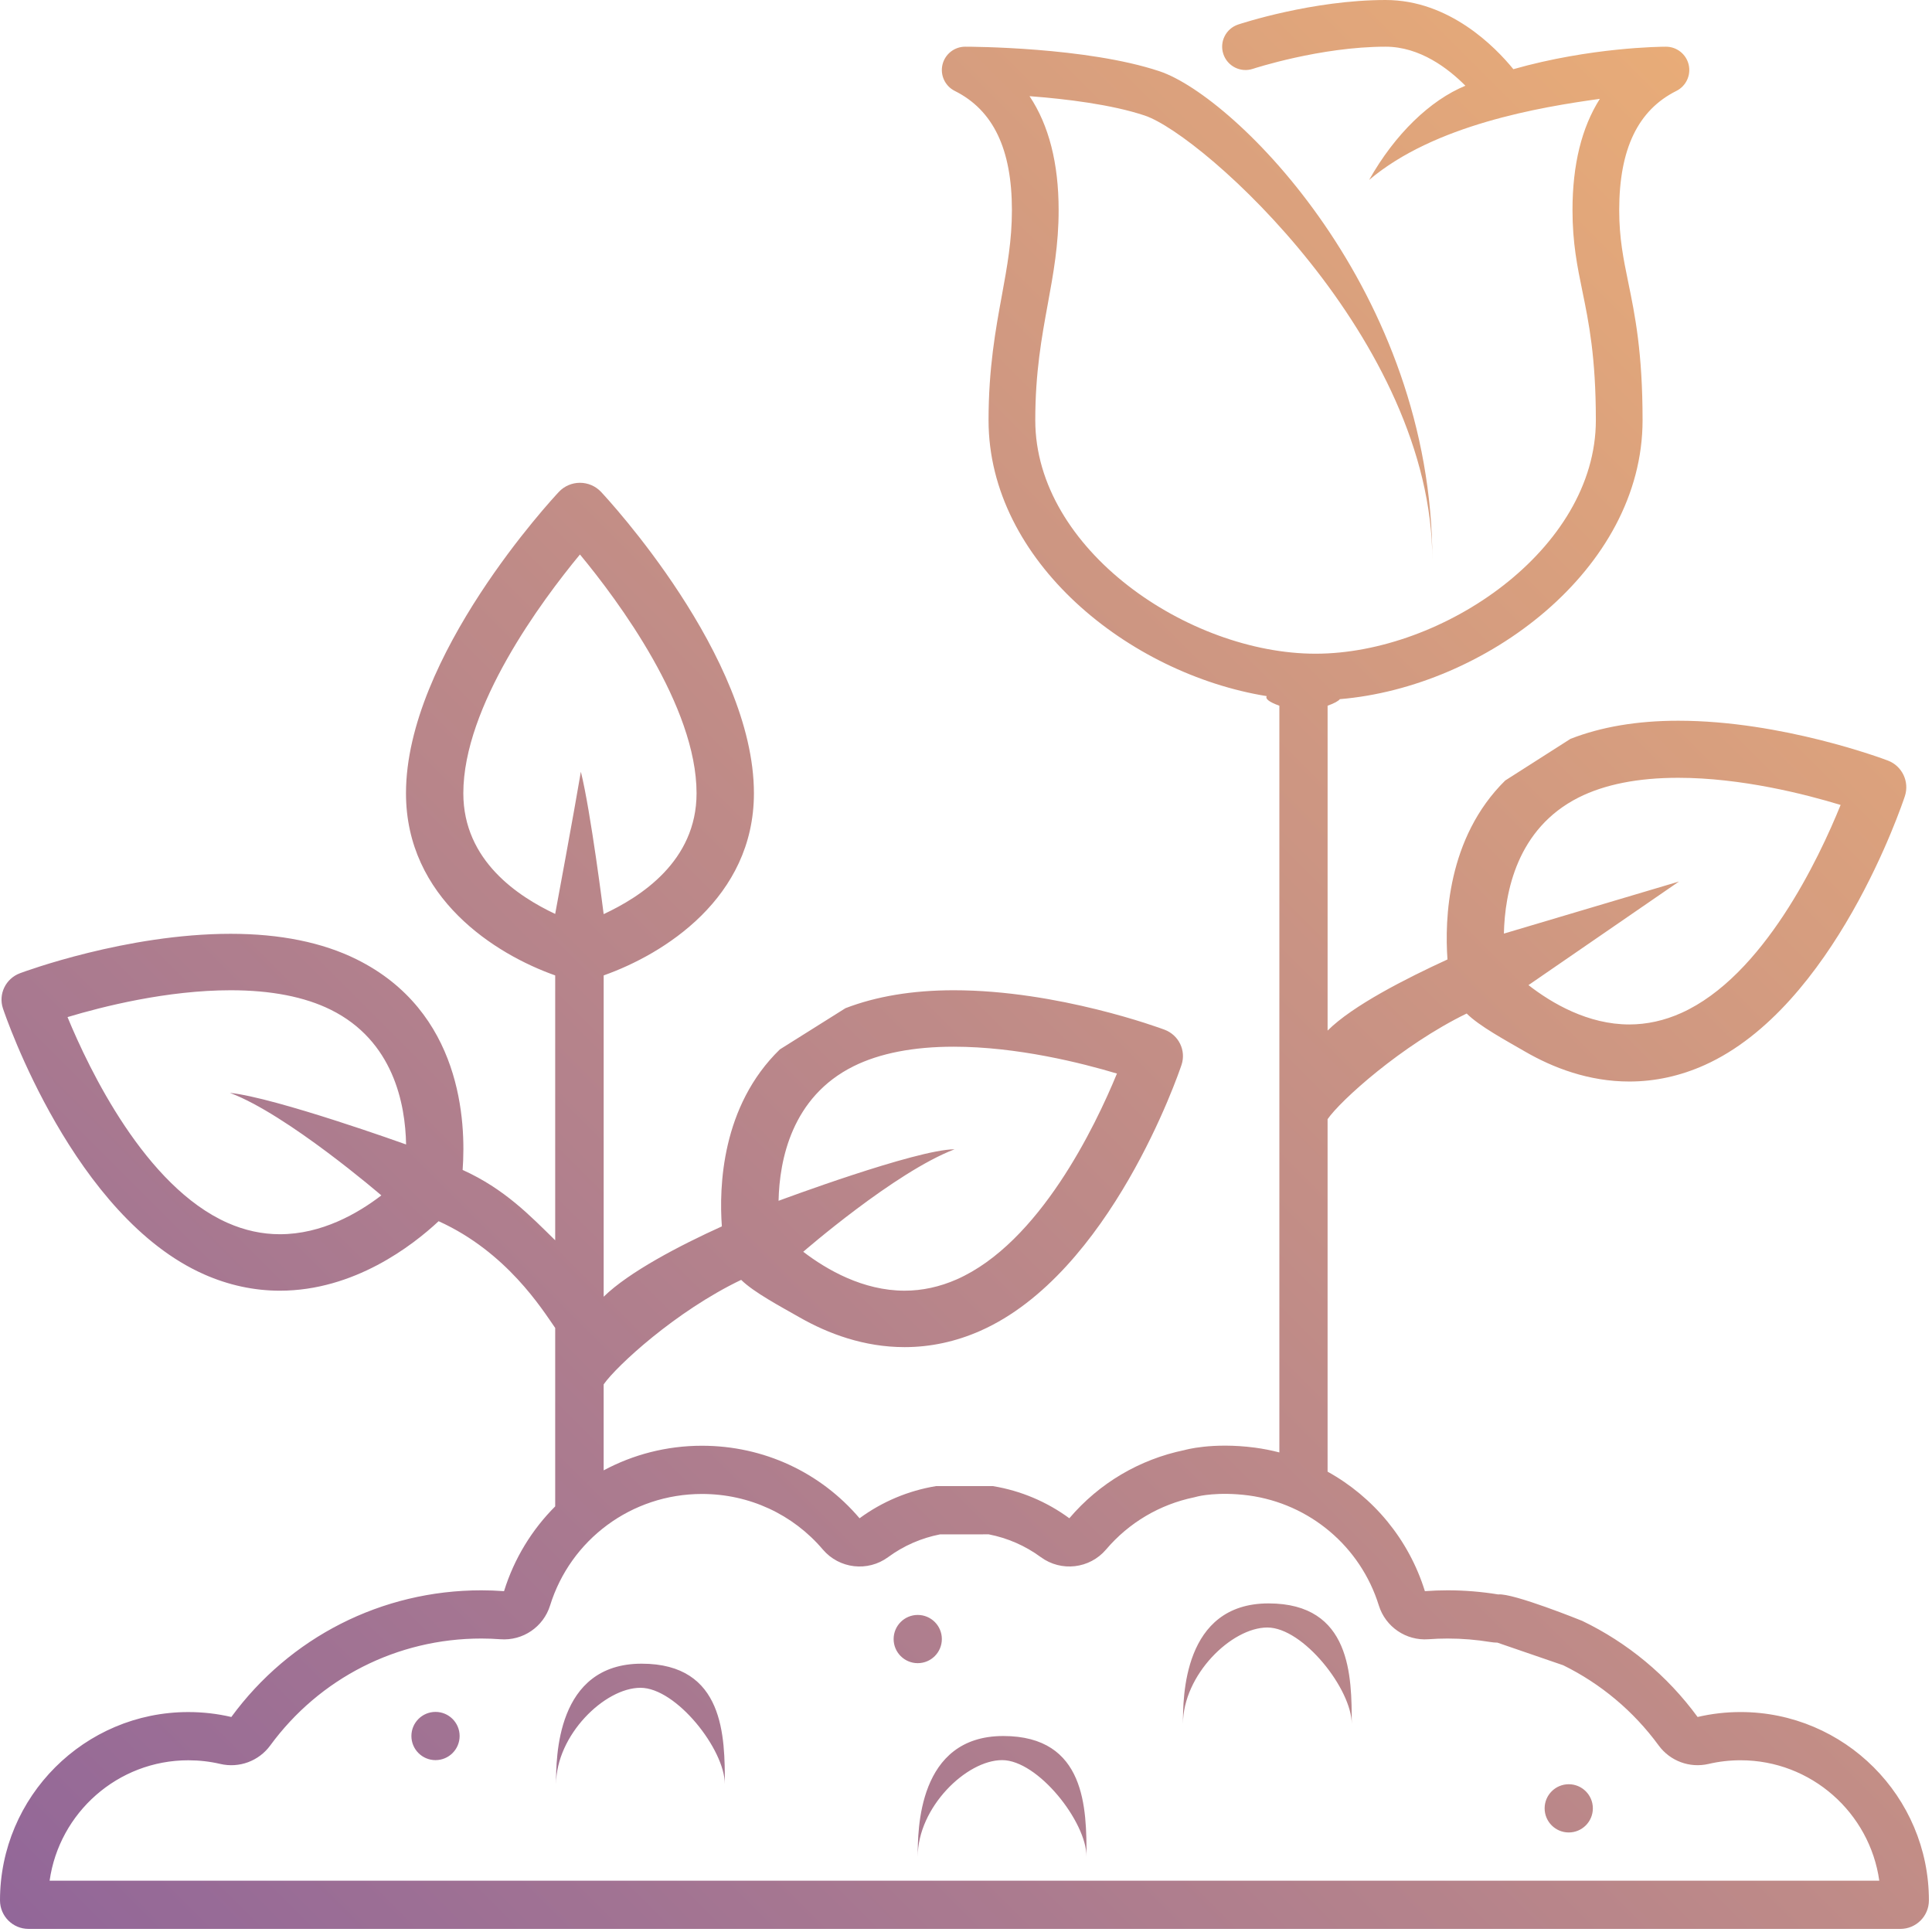 <?xml version="1.0" encoding="UTF-8" standalone="no"?> <svg xmlns="http://www.w3.org/2000/svg" xmlns:xlink="http://www.w3.org/1999/xlink" xmlns:serif="http://www.serif.com/" width="100%" height="100%" viewBox="0 0 80 80" version="1.1" xml:space="preserve" style="fill-rule:evenodd;clip-rule:evenodd;stroke-linejoin:round;stroke-miterlimit:2;"> <g transform="matrix(0.156,0,0,0.156,1.13687e-13,-0)"> <path d="M147.368,399.848L147.368,352.483C143.898,347.503 134.492,332.334 116.426,324.15C109.482,330.633 94.003,342.596 74.288,342.596C67.45,342.596 60.69,341.139 54.2,338.272C19.655,323.01 1.538,269.93 0.784,267.678C-0.488,263.872 1.502,259.753 5.306,258.328C6.449,257.903 33.567,247.865 61.235,247.865C74.343,247.865 85.59,250.148 94.658,254.646C122.542,268.478 123.732,297.765 122.798,310.542C133.935,315.58 140.687,322.666 147.368,329.215L147.368,258.907C131.489,253.297 107.763,238.394 107.763,210.556C107.763,174.206 146.69,132.324 148.35,130.558C149.791,129.024 151.817,128.151 153.94,128.151C156.06,128.151 158.09,129.024 159.531,130.558C161.187,132.324 200.118,174.206 200.118,210.556C200.118,238.394 176.111,253.297 160.236,258.907L160.236,344.199C166.913,337.65 180.466,330.564 191.607,325.526C190.841,315.078 191.501,293.596 207.003,278.547L224.417,267.608C232.587,264.463 242.216,262.848 253.165,262.848C280.833,262.848 307.951,272.886 309.094,273.311C312.898,274.737 314.888,278.856 313.616,282.661C312.859,284.914 294.746,337.99 260.2,353.256C253.711,356.122 246.953,357.575 240.114,357.575C229.322,357.575 219.801,353.994 212.252,349.686C207.12,346.757 200.083,343.025 196.73,339.721C179.378,348.024 163.616,362.602 160.232,367.463L160.232,390.285C168.028,386.099 176.928,383.75 186.324,383.75C202.703,383.75 217.792,390.812 228.159,403.003C234.14,398.605 241.097,395.675 248.429,394.468L263.573,394.468C270.902,395.671 277.862,398.605 283.839,403C291.769,393.675 302.468,387.367 314.39,384.906C314.39,384.906 321.681,382.758 333.101,384.254C335.305,384.55 337.47,384.976 339.588,385.525L339.588,187.321C336.697,186.283 335.822,185.435 336.224,184.777C299.654,178.841 262.397,148.972 262.397,111.547C262.397,97.697 264.276,87.441 265.937,78.393C267.364,70.585 268.597,63.836 268.597,55.774C268.597,39.582 263.637,29.233 253.426,24.133C250.859,22.85 249.507,19.963 250.165,17.168C250.828,14.367 253.327,12.396 256.197,12.396C257.506,12.396 288.431,12.464 307.762,18.909C327.911,25.62 380.195,77.448 380.195,148.729C380.195,90.386 319.312,35.82 303.838,30.664C295.034,27.733 283.032,26.264 273.273,25.527C278.413,33.223 280.998,43.331 280.998,55.774C280.998,64.958 279.61,72.574 278.134,80.624C276.497,89.572 274.798,98.824 274.798,111.547C274.798,145.872 315.5,173.516 349.197,173.516C382.893,173.516 423.595,145.872 423.595,111.547C423.595,94.716 421.704,85.501 420.036,77.371C418.678,70.759 417.395,64.518 417.395,55.774C417.395,43.715 419.832,33.843 424.656,26.239C408.84,28.433 380.736,33.09 363.414,47.761C370.276,35.574 379.645,26.592 388.969,22.756C384.431,18.183 376.898,12.395 367.797,12.395C350.475,12.395 332.737,18.214 332.557,18.27C329.309,19.348 325.805,17.594 324.721,14.347C323.636,11.1 325.396,7.598 328.639,6.514C329.439,6.248 348.417,0.001 367.798,0.001C384.742,0.001 396.906,12.488 401.698,18.363C422.158,12.544 440.913,12.395 442.196,12.395C445.072,12.395 447.571,14.366 448.234,17.167C448.892,19.961 447.54,22.849 444.973,24.132C434.762,29.232 429.796,39.58 429.796,55.773C429.796,63.259 430.905,68.644 432.183,74.878C433.974,83.586 435.996,93.457 435.996,111.546C435.996,151.202 394.171,182.374 355.645,185.579C355.243,186.084 354.221,186.664 352.392,187.321L352.392,273.551C359.037,266.93 373.126,259.766 384.212,254.672C383.45,244.11 384.106,222.391 399.532,207.176L416.86,196.118C424.989,192.938 434.571,191.305 445.465,191.305C472.997,191.305 499.981,201.454 501.118,201.883C504.903,203.325 506.883,207.489 505.618,211.336C504.864,213.614 486.84,267.274 452.465,282.707C446.008,285.606 439.284,287.074 432.479,287.074C421.741,287.074 412.266,283.453 404.755,279.098C399.649,276.137 392.646,272.364 389.309,269.024C372.044,277.418 355.755,292.156 352.388,297.07L352.388,390.63C364.548,397.36 373.944,408.592 378.214,422.347C380.229,422.199 382.245,422.125 384.253,422.125C388.8,422.125 393.28,422.5 397.671,423.218C401.596,422.789 419.979,430.238 419.979,430.238C431.967,436.011 442.503,444.687 450.6,455.746C454.323,454.878 458.139,454.437 462.01,454.437C489.573,454.437 511.999,476.863 511.999,504.425C511.999,508.609 508.608,511.999 504.424,511.999L7.574,511.999C3.391,511.999 0,508.609 0,504.425C0,476.863 22.426,454.437 49.992,454.441C53.863,454.441 57.68,454.878 61.402,455.749C76.898,434.593 101.297,422.125 127.754,422.125C129.757,422.125 131.773,422.199 133.789,422.351C136.478,413.684 141.201,406.018 147.368,399.848ZM397.458,436.013C396.837,436.006 396.217,435.951 395.603,435.85C391.889,435.242 388.099,434.924 384.253,434.924C382.558,434.924 380.856,434.987 379.154,435.113C373.213,435.55 367.755,431.831 365.989,426.142C361.136,410.509 347.643,399.129 331.416,396.942C323.235,395.875 318.006,397.184 318.006,397.184C317.667,397.284 317.324,397.37 316.977,397.442C307.851,399.325 299.66,404.154 293.59,411.292C289.237,416.41 281.669,417.292 276.256,413.312C272.17,410.307 267.451,408.24 262.445,407.268C262.445,407.268 249.56,407.268 249.529,407.274C244.549,408.243 239.832,410.307 235.743,413.315C230.331,417.296 222.761,416.414 218.408,411.295C210.46,401.948 198.882,396.55 186.324,396.55C167.599,396.55 151.428,408.697 146.014,426.145C144.245,431.843 138.774,435.564 132.824,435.115C131.131,434.987 129.437,434.924 127.754,434.924C105.415,434.924 84.813,445.45 71.728,463.313C68.696,467.453 63.483,469.382 58.486,468.213C55.715,467.564 52.873,467.241 49.991,467.241C31.258,467.238 15.715,481.159 13.169,499.199L498.83,499.199C496.284,481.159 480.741,467.237 462.01,467.237C459.125,467.237 456.279,467.565 453.504,468.212C448.51,469.375 443.303,467.445 440.273,463.308C433.556,454.134 424.855,446.9 414.942,442.022L397.458,436.013ZM266.31,460.799C288.324,460.799 288.4,480.196 288.4,492.799C288.4,483.584 275.511,467.199 266,467.199C256.489,467.199 243.6,479.775 243.6,492.799C243.6,485.834 243.583,460.799 266.31,460.799ZM170.31,441.599C192.324,441.599 192.4,460.996 192.4,473.599C192.4,464.384 179.511,447.999 170,447.999C160.489,447.999 147.6,460.575 147.6,473.599C147.6,466.634 147.583,441.599 170.31,441.599ZM122,460.799C122,464.336 119.136,467.199 115.6,467.199C112.064,467.199 109.2,464.336 109.2,460.799C109.2,457.263 112.064,454.399 115.6,454.399C119.136,454.399 122,457.263 122,460.799ZM336.709,425.6C358.723,425.6 358.799,444.996 358.799,457.599C358.799,448.384 345.911,431.999 336.4,431.999C326.888,431.999 314,444.575 314,457.599C314,450.634 313.983,425.6 336.709,425.6ZM250,435.06C250,438.595 247.136,441.462 243.6,441.462C240.068,441.462 237.2,438.595 237.2,435.06C237.2,431.529 240.068,428.662 243.6,428.662C247.136,428.662 250,431.529 250,435.06ZM422.799,479.997C422.799,483.532 419.936,486.399 416.399,486.399C412.867,486.399 409.999,483.532 409.999,479.997C409.999,476.466 412.867,473.599 416.399,473.599C419.936,473.599 422.799,476.466 422.799,479.997ZM445.465,206.454C434.809,206.454 425.911,208.215 419.024,211.684C402.653,219.934 399.423,236.848 399.188,247.809L445.672,233.985L405.708,261.485C411.934,266.324 421.51,271.926 432.479,271.926C437.127,271.926 441.766,270.903 446.262,268.887C468.063,259.098 482.829,227.817 488.563,213.661C479.254,210.821 462.208,206.454 445.465,206.454ZM253.165,277.832C242.456,277.832 233.513,279.574 226.592,283.005C210.14,291.166 206.893,307.895 206.658,318.737C206.658,318.737 243.279,305.063 253.373,305.063C237.531,311.106 213.209,332.264 213.209,332.264C219.467,337.051 229.091,342.592 240.114,342.592C244.786,342.592 249.447,341.579 253.966,339.586C275.875,329.903 290.714,298.963 296.477,284.96C287.122,282.151 269.99,277.832 253.165,277.832ZM60.431,324.602C64.949,326.6 69.609,327.608 74.284,327.608C85.394,327.608 94.996,322.083 101.222,317.3C101.222,317.3 76.197,295.738 61.019,290.084C73.184,291.345 107.79,303.781 107.79,303.781C107.597,292.951 104.386,276.252 87.804,268.026C80.879,264.591 71.941,262.848 61.231,262.848C44.355,262.848 27.263,267.16 17.923,269.973C23.702,283.971 38.576,314.947 60.431,324.602ZM122.983,210.556C122.983,228.534 137.695,238.024 147.364,242.591C147.364,242.591 152.515,214.841 154.181,204.846C156.823,215.418 160.232,242.641 160.232,242.641C169.916,238.117 184.89,228.673 184.89,210.556C184.89,187.444 164.183,159.555 153.94,147.18C143.702,159.567 122.983,187.494 122.983,210.556Z" style="fill:url(#_Linear1);"></path> </g> <defs> <linearGradient id="_Linear1" x1="0" y1="0" x2="1" y2="0" gradientUnits="userSpaceOnUse" gradientTransform="matrix(512,-512,512,512,-7.27597e-13,512.001)"><stop offset="0" style="stop-color:rgb(145,102,153);stop-opacity:1"></stop><stop offset="1" style="stop-color:rgb(240,178,117);stop-opacity:1"></stop></linearGradient> </defs> </svg> 